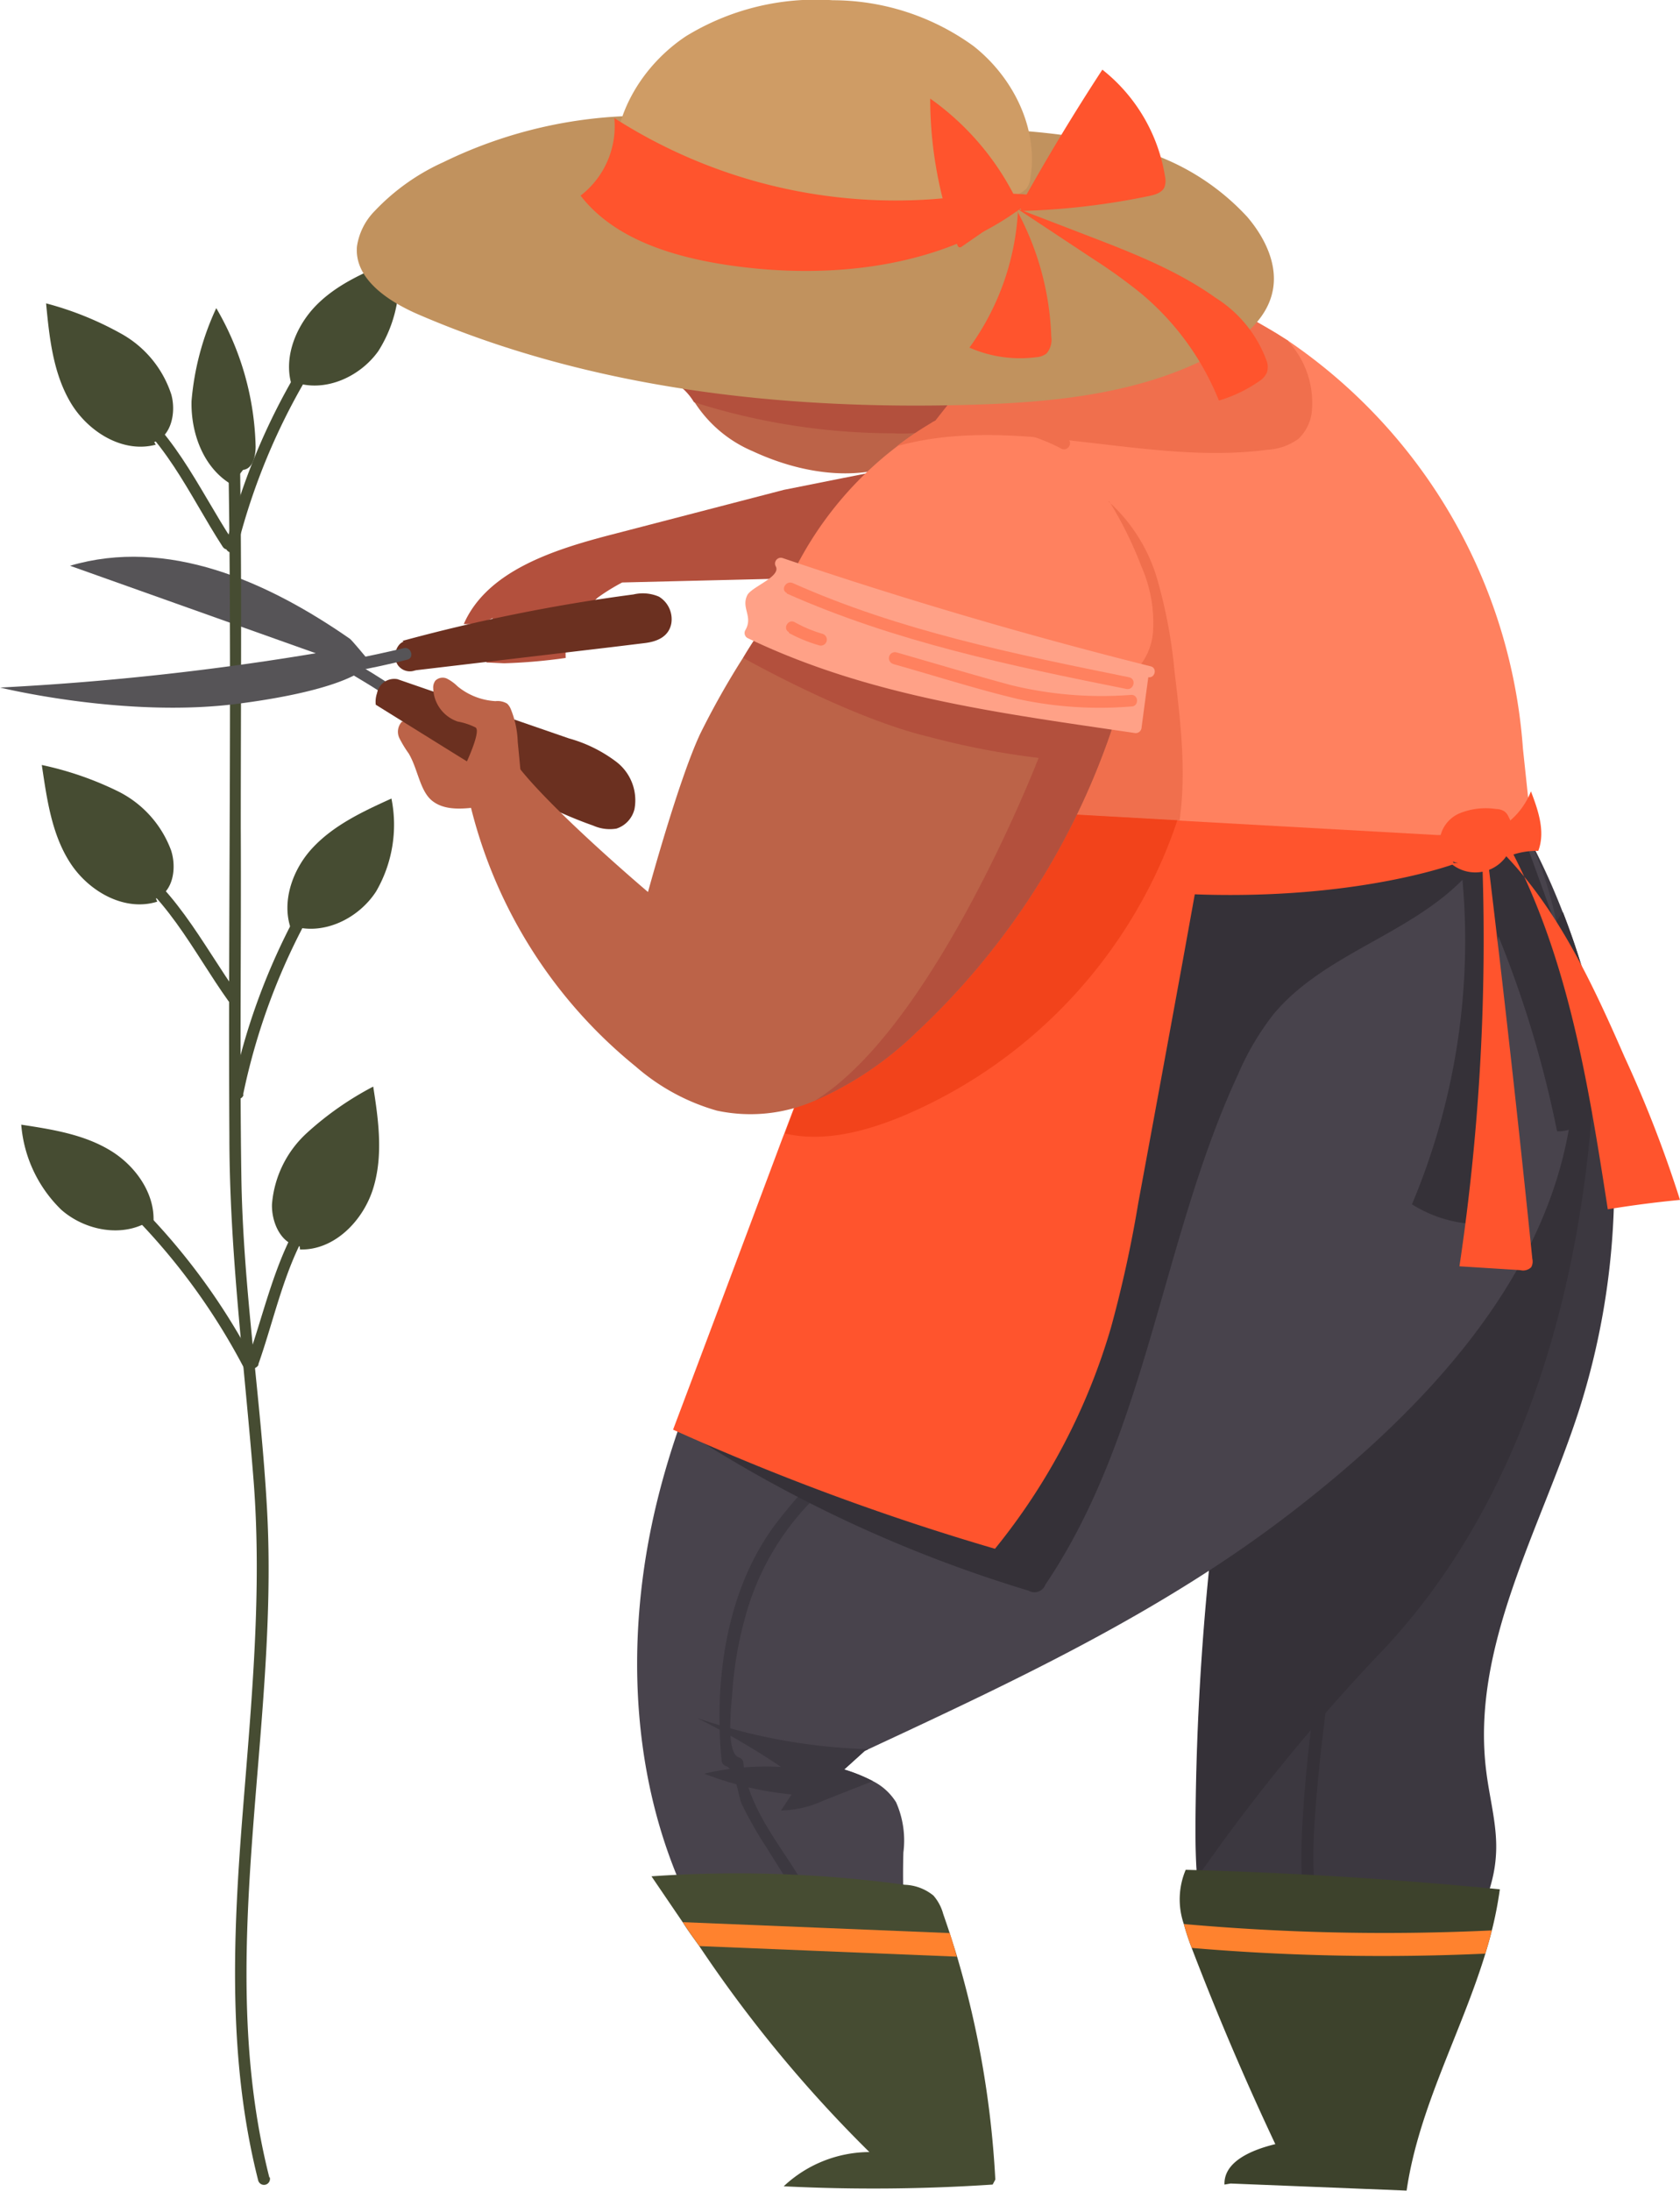 <svg id="OBJECT" xmlns="http://www.w3.org/2000/svg" viewBox="0 0 144.72 188.69"><defs><style>.cls-1{fill:#565457;}.cls-2{fill:#b3503d;}.cls-3{fill:#bc6348;}.cls-4{fill:#6b3020;}.cls-5{fill:#3c3840;}.cls-6{fill:#353138;}.cls-7{fill:#48434c;}.cls-8{fill:#ff815f;}.cls-9{fill:#f06f4d;}.cls-10{fill:#ff542d;}.cls-11{fill:#f2431b;}.cls-12{fill:#351a1a;}.cls-13{fill:#ffa187;}.cls-14{fill:#402222;}.cls-15{fill:#464c32;}.cls-16{fill:#3d422c;}.cls-17{fill:#c1925e;}.cls-18{fill:#cf9c65;}.cls-19{fill:#ff822e;}</style></defs><path class="cls-1" d="M481.72,97.67c1.73,1,3.4,2,5,3.11.53.36,1-.51.5-.87-1.63-1.11-3.31-2.14-5-3.11-.56-.31-1.07.55-.51.87Z" transform="translate(-452.58 -40.27)"/><path class="cls-2" d="M534.59,86.72,531,91.22,524.41,90l-18.23.44s-3.6,1.81-4.4,3.81a6.1,6.1,0,0,0-.47,2.69,46.84,46.84,0,0,1-5.31.46l-1.5-.07-.25-.67a4.24,4.24,0,0,1,.79-3.16,4.86,4.86,0,0,1-2.51.52c2-4.56,7.67-6.39,12.72-7.7l14.86-3.86,8.18-1.63Z" transform="translate(-452.58 -40.27)"/><path class="cls-2" d="M497.89,93.68A6.24,6.24,0,0,0,505.13,90" transform="translate(-452.58 -40.27)"/><path class="cls-3" d="M493.66,109.8c-1.33.16-2.84.28-3.88-.58s-1.21-2.75-2-4.06a9.87,9.87,0,0,1-.8-1.32,1.27,1.27,0,0,1,.23-1.42c1.15.08,2,1,3.12,1.45.83.3,1.76.26,2.61.5a5.54,5.54,0,0,1,3.2,2.78,15.58,15.58,0,0,1,1.36,4.12" transform="translate(-452.58 -40.27)"/><path class="cls-4" d="M505.65,105.87a12.11,12.11,0,0,0-4.06-2l-14.77-5.1a1.51,1.51,0,0,0-1.76,1.2,2.27,2.27,0,0,0-.11,1l6,3.73c4.08,2.54,8.2,5.09,12.73,6.68a3.51,3.51,0,0,0,2,.26,2.34,2.34,0,0,0,1.56-1.7A4.17,4.17,0,0,0,505.65,105.87Z" transform="translate(-452.58 -40.27)"/><path class="cls-5" d="M588.62,161.68c-3.33,10.35-9.4,20.46-8,31.24.3,2.4,1,4.79.82,7.21-.27,4.18-2.92,7.75-4.82,11.48a34.38,34.38,0,0,0-3.75,15.92l-8.08-.51-5.7-13.38a45,45,0,0,1-2.83-8,27,27,0,0,1-.52-3.59c-.15-1.86-.15-3.73-.13-5.6q.12-11.6,1.39-23.13l11-26.63,15-36.54a59.3,59.3,0,0,1,4.21,8.72,62.18,62.18,0,0,1,2.88,9.43A64.08,64.08,0,0,1,588.62,161.68Z" transform="translate(-452.58 -40.27)"/><path class="cls-6" d="M590.05,128.28c-.11,14.27-3.11,37.78-18.17,53.94A163.9,163.9,0,0,0,555.7,202c-.15-1.86-.15-3.73-.13-5.6q.12-11.6,1.39-23.13l11-26.63,19.25-27.82A62.18,62.18,0,0,1,590.05,128.28Z" transform="translate(-452.58 -40.27)"/><path class="cls-3" d="M546.38,63.55c-.5,0-8-2.5-8-2.5l4.34,13.17Z" transform="translate(-452.58 -40.27)"/><path class="cls-3" d="M543,67.63a52.56,52.56,0,0,1-5.24,6.57c-.76.81-1.58,1.62-2.45,2.39a21.27,21.27,0,0,1-5.23,3.54c-3.17,1.42-7.83,1.25-12.67-1a11.07,11.07,0,0,1-5-4.22,5,5,0,0,0-1.59-1.65c-2.06-1.15-3.11-3.45-3.68-5.91a30.25,30.25,0,0,1-.61-3.86c-.72-6.88,4.17-13.31,10.15-16.81a13.14,13.14,0,0,1,5.47-2,12.09,12.09,0,0,1,3.5.31,19.31,19.31,0,0,1,14.52,15.66Z" transform="translate(-452.58 -40.27)"/><path class="cls-7" d="M587.8,137.1c-2.24,13.84-13,25-24.09,33.53s-23.72,14.43-36.32,20.3l-.32.15-1.77,1.6a14.35,14.35,0,0,1,2.47,1,5,5,0,0,1,2,1.82,8.12,8.12,0,0,1,.63,4.33,63.81,63.81,0,0,0,4.72,26l-7.7-2.25c-5.35-5.34-10.77-10.78-14.44-17.4-6.12-11-6.79-24.51-3.76-36.75s9.46-23.39,16.89-33.58l12.68-15.63s40-15.5,44.5-9.25S588.55,132.47,587.8,137.1Z" transform="translate(-452.58 -40.27)"/><path class="cls-2" d="M536.24,75.54a19.75,19.75,0,0,0-5.82-2l-.58-.1s2.58,1.85,1.88,4.19,5.45.25,5.45.25l-.33-2.13" transform="translate(-452.58 -40.27)"/><path class="cls-8" d="M584.55,112.09l-.17.26c-1.16.42-2.34.79-3.53,1.13a66.37,66.37,0,0,1-15,3,105.42,105.42,0,0,1-27.28-2.64L546.8,99l-26.62-7.81a30.62,30.62,0,0,1,9.66-12.46,28.57,28.57,0,0,1,3.32-2.21l11.73-14.91A66.17,66.17,0,0,1,562.56,69l1,.63a46.49,46.49,0,0,1,20.21,35.12Z" transform="translate(-452.58 -40.27)"/><path class="cls-5" d="M558.12,120.62c-5.15,13.9-14.44,25.62-24.54,36.27-4.58,4.82-10,9.21-14.05,14.47-4.37,5.67-5.46,13.59-4.79,20.53a.53.53,0,0,0,.36.49c.83.23,1.08,2.6,1.36,3.24a33.37,33.37,0,0,0,2.17,3.81c1.57,2.54,3.2,5,4.74,7.62,3.25,5.39,6.06,11,7,17.33.1.63,1.06.36,1-.27a43.87,43.87,0,0,0-5.79-15.36c-1.41-2.48-2.94-4.88-4.46-7.3-1.79-2.84-4.2-5.88-4.5-9.32a.53.53,0,0,0-.37-.48c-1.2-.34-.64-4.75-.59-5.57a32.19,32.19,0,0,1,1.1-6.47,22.8,22.8,0,0,1,5.76-10.08c4.86-5.06,10-9.85,14.69-15,9.09-9.95,17.21-20.9,21.93-33.62.22-.61-.74-.87-1-.27Z" transform="translate(-452.58 -40.27)"/><path class="cls-5" d="M540.3,120.39c-.53,3.75-1.07,7.61-.4,11.38.69,3.94,2.91,6.9,5.54,9.81.44.48,1.14-.23.71-.71-2.52-2.77-4.64-5.59-5.29-9.37-.62-3.58-.1-7.28.4-10.84.09-.63-.87-.9-1-.27Z" transform="translate(-452.58 -40.27)"/><path class="cls-2" d="M537.73,74.2a5.63,5.63,0,0,1-2.07,2.18l-.38.21a12.68,12.68,0,0,1-5.81,1,56.75,56.75,0,0,1-17.11-2.68,5,5,0,0,0-1.59-1.65c-2.06-1.15-3.11-3.45-3.68-5.91a6.53,6.53,0,0,1,1.79-2.18A12.3,12.3,0,0,1,515.19,63a30.6,30.6,0,0,1,20.2,5A6.47,6.47,0,0,1,538.08,71,4,4,0,0,1,537.73,74.2Z" transform="translate(-452.58 -40.27)"/><path class="cls-9" d="M548.12,83.43a33.37,33.37,0,0,1,2.78,5.62,12.08,12.08,0,0,1,1,5.7,5.36,5.36,0,0,1-3.26,4.48,13.6,13.6,0,0,0-2.55.74,5,5,0,0,0-1.91,3.27,41.29,41.29,0,0,0-1.23,8.78.8.8,0,0,0,.14.61.87.87,0,0,0,.55.19l9.08.8a1.13,1.13,0,0,0,.77-.12,1.11,1.11,0,0,0,.36-.7c1.09-4.79.5-9.79-.09-14.67a43.14,43.14,0,0,0-1.47-7.9,14.44,14.44,0,0,0-4.19-6.74" transform="translate(-452.58 -40.27)"/><path class="cls-9" d="M565.57,75.85a3.82,3.82,0,0,1-1.14,2.22,5,5,0,0,1-2.67.94c-10.6,1.4-21.65-3.16-31.92-.31a28.57,28.57,0,0,1,3.32-2.21l11.73-14.91A66.17,66.17,0,0,1,562.56,69l1,.63,0,.05A7.82,7.82,0,0,1,565.57,75.85Z" transform="translate(-452.58 -40.27)"/><path class="cls-6" d="M512,163.81a115.64,115.64,0,0,0,29.19,13.47,1,1,0,0,0,1.44-.52c8.79-13,10-29.74,16.62-44a23.33,23.33,0,0,1,3-5.09c4.27-5.18,11.6-6.84,16.31-11.62A58.56,58.56,0,0,1,574.21,144a11.1,11.1,0,0,0,6.21,1.71c1.76-8.11-.4-16.67,1.24-24.8a93.66,93.66,0,0,1,5.05,16.8c2,.09,3.62-1.85,3.91-3.83a12.29,12.29,0,0,0-1.09-5.84l-5.4-14.9a1.42,1.42,0,0,0-1.8-1.1l-21.27.66c-3.71.11-7.67.31-10.69,2.48-2.36,1.68-3.79,4.34-5.15,6.89L539,133.81c-1.51,2.85-3.07,5.77-5.43,8a29.08,29.08,0,0,1-5.44,3.72L518,151.35" transform="translate(-452.58 -40.27)"/><path class="cls-10" d="M555.56,117l-.06.31-1,5.54q-1.92,10.51-3.86,21a106.5,106.5,0,0,1-2.35,10.74,54.37,54.37,0,0,1-10,19.08,212.51,212.51,0,0,1-27.73-10.26q4.58-12.15,9.13-24.32c.15-.4.3-.81.46-1.21,3.3-8.78,6.79-17.64,12.66-24.93l7.65,1.35,11.31,2Z" transform="translate(-452.58 -40.27)"/><path class="cls-10" d="M577.84,114.69s-8.4,3.12-22.34,2.61c-1.33,0-2.72-.13-4.15-.25a92.56,92.56,0,0,1-9.63-1.33l-1.3-1.4-4.08-4.38,17.62,1,22.73,1.27Z" transform="translate(-452.58 -40.27)"/><path class="cls-11" d="M554,110.92a40.23,40.23,0,0,1-2.23,5.39c-.12.25-.25.5-.38.74a42.32,42.32,0,0,1-21.19,19.41c-3.18,1.3-6.72,2.21-10,1.44,3.3-8.78,6.79-17.64,12.66-24.93l7.65,1.35-4.08-4.38Z" transform="translate(-452.58 -40.27)"/><path class="cls-2" d="M518.67,68.85l8,1.75s-3.5-5.88-7.12-6-3.13,2-2.75,2.5A18.87,18.87,0,0,0,518.67,68.85Z" transform="translate(-452.58 -40.27)"/><path class="cls-12" d="M508.14,52.84c-1.93,4.15-4.05,7-8.23,8.88-.7.31-1.56.89-1.31,1.61a1.46,1.46,0,0,0,1,.75,13.22,13.22,0,0,0,5.86.51,2.86,2.86,0,0,0-2.21,1.64c-.39,1.34,1.21,2.57,2.59,2.39a6.38,6.38,0,0,0,3.45-2.22s1.91,0,5.41,2,4.8.68,4.8.68c-1-1-2.94-2.46-1.75-3.78s7.31,1.73,7.55,5.23c0,0,.73.87,3.06,1s9.5-4.33,9.5-4.33l3.84-4.67s-1.5-10.66-8.67-15.5-13.33-1.83-13.33-1.83A13.24,13.24,0,0,0,508.14,52.84Z" transform="translate(-452.58 -40.27)"/><path class="cls-3" d="M549.05,100.9c-.12.4-.24.8-.37,1.19a63.59,63.59,0,0,1-17.19,27.12,29.48,29.48,0,0,1-8.69,5.85,13.79,13.79,0,0,1-8.47.87,18.21,18.21,0,0,1-7-3.81,41.65,41.65,0,0,1-14.22-22.45l4-3.51c2.94,3.87,11.29,10.94,11.29,10.94s2.62-9.63,4.5-13.63a69.94,69.94,0,0,1,3.68-6.53c.59-1,1.13-1.79,1.54-2.42l.78-1.18Z" transform="translate(-452.58 -40.27)"/><path class="cls-2" d="M548.68,102.09a63.59,63.59,0,0,1-17.19,27.12,29.48,29.48,0,0,1-8.69,5.85c10.34-6.4,19.25-29.51,19.25-29.51a68.22,68.22,0,0,1-9.5-1.83c-6.15-1.47-14.1-5.76-15.94-6.78.59-1,1.13-1.79,1.54-2.42Z" transform="translate(-452.58 -40.27)"/><path class="cls-9" d="M533.39,77.53A15.26,15.26,0,0,1,544,78.91c.57.3,1.08-.56.5-.86a16.4,16.4,0,0,0-11.42-1.49c-.63.14-.36,1.11.27,1Z" transform="translate(-452.58 -40.27)"/><path class="cls-13" d="M551.7,97.66q-16-4-31.72-9.33a.5.5,0,0,0-.57.73c.46.89-2.11,1.76-2.46,2.48-.54,1.11.52,1.82-.16,3a.5.5,0,0,0,.17.68c10.55,5.07,21.88,6.49,33.33,8.18a.51.51,0,0,0,.63-.48c.19-1.44.38-2.88.58-4.32C552.07,98.7,552.3,97.81,551.7,97.66Z" transform="translate(-452.58 -40.27)"/><path class="cls-6" d="M568.21,170.23c-1.21,9.26-3.06,18.67-3.48,28-.4,8.92,2.08,18.14,3.54,26.89.11.63,1.07.36,1-.27-1.49-8.95-4.06-18.4-3.46-27.5s2.25-18.12,3.43-27.12c.08-.63-.92-.63-1,0Z" transform="translate(-452.58 -40.27)"/><path class="cls-8" d="M520.35,91.39c9.33,4.15,19.3,6.23,29.26,8.22.63.13.89-.83.26-1-9.86-2-19.78-4-29-8.12-.58-.26-1.09.6-.5.86Z" transform="translate(-452.58 -40.27)"/><path class="cls-8" d="M520.54,94.79a13,13,0,0,0,2.62,1.07.5.5,0,0,0,.26-1,11.4,11.4,0,0,1-2.38-1c-.56-.31-1.07.55-.5.86Z" transform="translate(-452.58 -40.27)"/><path class="cls-8" d="M529.54,97.47c3.56,1,7.1,2.14,10.69,3a33.29,33.29,0,0,0,9.81.65c.65,0,.65-1,0-1a32.9,32.9,0,0,1-10.37-.84c-3.3-.89-6.58-1.88-9.87-2.82a.5.5,0,0,0-.26,1Z" transform="translate(-452.58 -40.27)"/><path class="cls-14" d="M524.25,47.25a6.94,6.94,0,0,1,4.82,1c.27.18.52-.26.25-.43a7.46,7.46,0,0,0-5.21-1.08c-.31,0-.18.52.14.48Z" transform="translate(-452.58 -40.27)"/><path class="cls-14" d="M532,49.71a1.58,1.58,0,0,1,.76.56c.2.26.55-.1.36-.35a2.28,2.28,0,0,0-1-.7c-.31-.11-.44.38-.14.49Z" transform="translate(-452.58 -40.27)"/><path class="cls-14" d="M534.92,52.87c1.19,1.86,2.47,3.66,3.82,5.41.2.25.55-.11.36-.36q-2-2.56-3.75-5.3c-.17-.27-.6,0-.43.25Z" transform="translate(-452.58 -40.27)"/><path class="cls-14" d="M521.86,53.52c3.74,1.07,6.31,3.92,8.72,6.8.21.25.56-.11.36-.35-2.48-3-5.12-5.84-8.94-6.93a.25.25,0,0,0-.14.48Z" transform="translate(-452.58 -40.27)"/><path class="cls-14" d="M528.11,53.79a31.79,31.79,0,0,1,4.14,4c.21.24.56-.11.35-.35a31.14,31.14,0,0,0-4.14-4c-.25-.2-.61.15-.35.35Z" transform="translate(-452.58 -40.27)"/><path class="cls-14" d="M533.42,62.07l1,.65c.27.17.52-.26.26-.43l-1-.65c-.27-.17-.52.26-.25.43Z" transform="translate(-452.58 -40.27)"/><path class="cls-14" d="M519.57,59.76c2.29,2.17,5,4,8.24,3.93.32,0,.32-.51,0-.5-3.14,0-5.69-1.7-7.88-3.78-.24-.22-.59.13-.36.35Z" transform="translate(-452.58 -40.27)"/><path class="cls-14" d="M509.8,65.46a18.75,18.75,0,0,0,4.12-5,.25.25,0,0,0-.43-.25,18.2,18.2,0,0,1-4.05,4.86c-.24.21.11.57.36.36Z" transform="translate(-452.58 -40.27)"/><path class="cls-14" d="M504.67,61.68l1.75-1a.25.25,0,0,0-.25-.44l-1.75,1a.25.25,0,0,0,.25.43Z" transform="translate(-452.58 -40.27)"/><path class="cls-14" d="M508.23,59.27l1-1a.25.25,0,0,0-.36-.35l-1,1c-.23.23.13.58.36.35Z" transform="translate(-452.58 -40.27)"/><path class="cls-14" d="M509.85,55.77c2-2.47,3-5.8,5.84-7.45a.25.25,0,0,0-.25-.43c-2.93,1.68-3.93,5-6,7.53-.2.25.16.61.36.35Z" transform="translate(-452.58 -40.27)"/><path class="cls-14" d="M512.24,57.41a11.44,11.44,0,0,0-1.87,2.45c-.16.28.27.54.43.26a11.13,11.13,0,0,1,1.79-2.36c.23-.23-.13-.58-.35-.35Z" transform="translate(-452.58 -40.27)"/><path class="cls-14" d="M507.47,64.27a6.75,6.75,0,0,1-1.91,1.62.25.25,0,0,0,.25.43,7.28,7.28,0,0,0,2-1.69c.2-.25-.15-.61-.36-.36Z" transform="translate(-452.58 -40.27)"/><path class="cls-12" d="M509.75,72.5a2.08,2.08,0,0,1,1.56-1.24,6.25,6.25,0,0,1,2.07,0,5.4,5.4,0,0,1-1.66,1.43,1.84,1.84,0,0,1-2.05-.22" transform="translate(-452.58 -40.27)"/><path class="cls-5" d="M527.77,193.68l-4.22,1.66a9,9,0,0,1-3.69.87l.91-1.38a28.44,28.44,0,0,1-7.53-1.79,23.38,23.38,0,0,1,6.62-.58,63.49,63.49,0,0,0-7.22-4.21,49.76,49.76,0,0,0,14.75,2.68l-.32.15-1.77,1.6A14.35,14.35,0,0,1,527.77,193.68Z" transform="translate(-452.58 -40.27)"/><path class="cls-15" d="M538.32,228l-.23.43a154.43,154.43,0,0,1-18,.15,10.85,10.85,0,0,1,7.38-2.95,113.43,113.43,0,0,1-14.62-17.69c-.48-.68-1-1.37-1.43-2.06l-2.72-4a107,107,0,0,1,21.83.73,4.13,4.13,0,0,1,2.46.93,4,4,0,0,1,.84,1.58c.19.55.38,1.1.56,1.66s.43,1.35.63,2A83.06,83.06,0,0,1,538.32,228Z" transform="translate(-452.58 -40.27)"/><path class="cls-16" d="M581.78,203a32.72,32.72,0,0,1-.69,3.55c-.17.68-.36,1.35-.56,2-2.09,6.84-5.75,13.3-6.78,20.4l-15.16-.61-.53.09c-.07-2,2.39-3,4.38-3.48q-3.87-8.21-7.12-16.68l-.08-.21a20.69,20.69,0,0,1-.68-2.06,6.54,6.54,0,0,1,.16-4.68Q568.28,201.68,581.78,203Z" transform="translate(-452.58 -40.27)"/><path class="cls-4" d="M509.34,91.66a3.5,3.5,0,0,0-2.19-.19,150.92,150.92,0,0,0-19.9,4,2.86,2.86,0,0,1,.79.8,2.19,2.19,0,0,1,.28,1.74l16.93-2,2.79-.34c1-.11,2.14-.47,2.37-1.71A2.27,2.27,0,0,0,509.34,91.66Z" transform="translate(-452.58 -40.27)"/><path class="cls-1" d="M458.61,89c8.37-2.47,16.95,1.31,24.11,6.29.18.13,1.37,1.57,1.37,1.57l-1.63.63Z" transform="translate(-452.58 -40.27)"/><path class="cls-15" d="M475.78,227.81c-4.82-19,.88-38.38-.2-57.58-.53-9.6-2.07-19-2.21-28.68-.15-10,0-20-.05-30,0-11.19.11-22.39-.1-33.58a.5.5,0,0,0-1,0c.38,20,0,40.1.12,60.15,0,10,1.31,19.78,2.09,29.74.73,9.49-.18,18.93-.93,28.38-.85,10.65-1.33,21.39,1.32,31.83a.5.5,0,0,0,1-.26Z" transform="translate(-452.58 -40.27)"/><path class="cls-15" d="M472.63,86.87c-3-4.58-5.29-10.1-10.14-13.05-.55-.34-1.05.53-.5.86,4.67,2.85,6.9,8.27,9.78,12.69.35.54,1.22,0,.86-.5Z" transform="translate(-452.58 -40.27)"/><path class="cls-15" d="M473,87.48a55.41,55.41,0,0,1,7.37-16.86c.36-.54-.51-1-.86-.5a56.07,56.07,0,0,0-7.47,17.09.5.5,0,0,0,1,.27Z" transform="translate(-452.58 -40.27)"/><path class="cls-15" d="M466,78.57c-2.84.77-5.87-1.12-7.36-3.66s-1.81-5.57-2.09-8.51A27.73,27.73,0,0,1,463,69a9.27,9.27,0,0,1,4.34,5.26c.42,1.54,0,3.57-1.48,4.09" transform="translate(-452.58 -40.27)"/><path class="cls-15" d="M477.92,74c-1.11-2.48,0-5.49,1.89-7.42s4.5-3,7-4a11.47,11.47,0,0,1-1.64,7.93c-1.6,2.25-4.64,3.6-7.24,2.67" transform="translate(-452.58 -40.27)"/><path class="cls-15" d="M473.14,126c-3.17-4.44-5.71-9.87-10.67-12.62-.56-.32-1.07.55-.5.86,4.79,2.66,7.24,8,10.3,12.27.37.52,1.24,0,.87-.51Z" transform="translate(-452.58 -40.27)"/><path class="cls-15" d="M473.52,134.56a55.39,55.39,0,0,1,6.67-17.15.5.5,0,0,0-.87-.51,56.18,56.18,0,0,0-6.76,17.39c-.13.63.83.9,1,.27Z" transform="translate(-452.58 -40.27)"/><path class="cls-15" d="M466.13,117.93c-2.81.89-5.91-.87-7.51-3.35s-2-5.5-2.44-8.42a28.1,28.1,0,0,1,6.59,2.28,9.27,9.27,0,0,1,4.55,5.08c.49,1.52.18,3.56-1.31,4.14" transform="translate(-452.58 -40.27)"/><path class="cls-15" d="M477.88,120.84c-1.21-2.43-.26-5.49,1.58-7.49s4.37-3.18,6.84-4.3a11.45,11.45,0,0,1-1.32,8c-1.5,2.32-4.48,3.79-7.12,3" transform="translate(-452.58 -40.27)"/><path class="cls-15" d="M474.83,157.79c1.77-5,2.68-10.76,6.57-14.62a.5.5,0,0,0-.71-.71c-4,4-5,9.92-6.83,15.06-.21.61.75.87,1,.27Z" transform="translate(-452.58 -40.27)"/><path class="cls-15" d="M474.51,157.69a56,56,0,0,0-11.24-14.88c-.47-.45-1.18.26-.71.7a55.31,55.31,0,0,1,11.09,14.69c.3.57,1.16.06.86-.51Z" transform="translate(-452.58 -40.27)"/><path class="cls-15" d="M478.42,147.89c2.94.09,5.44-2.45,6.31-5.27s.46-5.85,0-8.76a27.11,27.11,0,0,0-5.72,4,9.31,9.31,0,0,0-3,6.13c-.05,1.59.8,3.48,2.39,3.63" transform="translate(-452.58 -40.27)"/><path class="cls-15" d="M465.72,146.19c.51-2.67-1.25-5.35-3.56-6.78s-5.07-1.86-7.75-2.27a11.49,11.49,0,0,0,3.45,7.33c2.07,1.82,5.34,2.43,7.66.92" transform="translate(-452.58 -40.27)"/><path class="cls-15" d="M472.53,82c-2.41-1.41-3.52-4.4-3.45-7.19a23.51,23.51,0,0,1,2.13-8,24.68,24.68,0,0,1,3.39,11.93c0,.83-.25,1.92-1.08,2" transform="translate(-452.58 -40.27)"/><path class="cls-1" d="M480.59,96.4a239.19,239.19,0,0,1-28,3.09s10.76,2.65,20.45,1.4,11.12-3.18,11.12-3.18Z" transform="translate(-452.58 -40.27)"/><path class="cls-17" d="M508.09,50.24a39.36,39.36,0,0,0-17.32,4,18.72,18.72,0,0,0-5.9,4.19,5.5,5.5,0,0,0-1.54,3.06c-.25,2.8,2.69,4.74,5.28,5.86,14.82,6.4,31.27,8.24,47.41,7.79,7.32-.2,14.86-.93,21.29-4.41,2.21-1.2,4.4-2.93,4.9-5.39.47-2.28-.67-4.61-2.18-6.38a20.51,20.51,0,0,0-10.59-6.12,61.27,61.27,0,0,0-12.32-1.46" transform="translate(-452.58 -40.27)"/><path class="cls-18" d="M505.55,54.47c-.19-4.41,2.45-8.64,6.12-11.08a21.42,21.42,0,0,1,12.64-3.1,20.7,20.7,0,0,1,12.12,3.94c3.4,2.67,5.61,7.06,4.92,11.33a2,2,0,0,1-.32.91,2.07,2.07,0,0,1-1,.61,39.92,39.92,0,0,1-34.19-2.75" transform="translate(-452.58 -40.27)"/><path class="cls-10" d="M578.68,114.61a1.87,1.87,0,0,1-2.09-1.83,2.83,2.83,0,0,1,1.73-2.46,6,6,0,0,1,3.13-.37,1.38,1.38,0,0,1,.73.21,1.14,1.14,0,0,1,.34.44,3.25,3.25,0,0,1-5,4" transform="translate(-452.58 -40.27)"/><path class="cls-10" d="M581.39,111.8a6.37,6.37,0,0,0,3.07-3.37c.63,1.65,1.26,3.48.63,5.13a6.49,6.49,0,0,0-2.17.32,2.62,2.62,0,0,1-2.13-.25" transform="translate(-452.58 -40.27)"/><path class="cls-3" d="M497.44,106.94c-.08-.92-.17-1.85-.26-2.77a8.13,8.13,0,0,0-.61-2.85,1.29,1.29,0,0,0-.31-.45,1.62,1.62,0,0,0-1-.21A5.64,5.64,0,0,1,492,99.39a3.74,3.74,0,0,0-.92-.67.89.89,0,0,0-1,.18,1,1,0,0,0-.18.67,3.11,3.11,0,0,0,2.11,2.85,5.58,5.58,0,0,1,1.54.51c.53.37-1.09,3.66-1.09,3.66s3.05,1.72,3.58,3.58" transform="translate(-452.58 -40.27)"/><path class="cls-4" d="M488.65,95.57c-.34,0-.66-.14-1-.11a1,1,0,0,0-.75.43,1.5,1.5,0,0,0-.06,1.65,1.27,1.27,0,0,0,1.53.46,1.35,1.35,0,0,0,.71-1.48,1,1,0,0,0-1.14-.87c-.63.14-.78.92-.59,1.46a.81.81,0,0,0,1.29.38.78.78,0,0,0-.35-1.32c-.6-.22-.87.75-.26,1,0,0,.44-.59.16-.51s-.06.16-.11.29-.34.25-.44,0c-.25-.68.71-.3,1-.33.63-.08.64-1.08,0-1Z" transform="translate(-452.58 -40.27)"/><path class="cls-1" d="M487.39,96.09c-1.51.36-3,.68-4.57,1-.63.12-.36,1.08.27,1,1.53-.29,3.05-.61,4.57-1,.63-.14.36-1.11-.27-1Z" transform="translate(-452.58 -40.27)"/><path class="cls-10" d="M580.23,113.44a190.8,190.8,0,0,1-1.93,35.9l5.24.33a1,1,0,0,0,.94-.25,1,1,0,0,0,.1-.72q-1.76-17.28-3.85-34.52" transform="translate(-452.58 -40.27)"/><path class="cls-10" d="M580.66,112.39c5.57,5,8.84,12,11.86,18.91a105.27,105.27,0,0,1,4.78,12.32c-2.08.2-4.16.47-6.22.81-1.68-10.83-3.44-21.9-8.64-31.54" transform="translate(-452.58 -40.27)"/><path class="cls-10" d="M505.5,50.44a7.55,7.55,0,0,1-2.91,6.68c2.84,3.67,7.74,5.21,12.41,5.94,9.38,1.45,19.78.2,26.87-5.93-3-.45-6,.08-9,.3a44.91,44.91,0,0,1-27.38-7" transform="translate(-452.58 -40.27)"/><path class="cls-10" d="M540.63,57.71q3.25-5.84,6.91-11.44a14.68,14.68,0,0,1,5.4,9.21,1.65,1.65,0,0,1-.05.91c-.21.48-.8.65-1.31.76a62.33,62.33,0,0,1-11,1.29,23.23,23.23,0,0,0-7.87-9.68,35.28,35.28,0,0,0,2.34,12.61.31.31,0,0,0,.15.2.29.29,0,0,0,.26-.08L540,58.35" transform="translate(-452.58 -40.27)"/><path class="cls-10" d="M540.26,58.61a22.08,22.08,0,0,1-4.17,11.6,10.83,10.83,0,0,0,5.73.83,1.67,1.67,0,0,0,.91-.32,1.81,1.81,0,0,0,.41-1.44A24.51,24.51,0,0,0,540,58.07" transform="translate(-452.58 -40.27)"/><path class="cls-10" d="M539.41,57.72l7.41,4.9a46,46,0,0,1,4,2.88,23.3,23.3,0,0,1,6.76,9.27,12,12,0,0,0,3.46-1.66,1.69,1.69,0,0,0,.68-.77,1.57,1.57,0,0,0,0-.91,10.76,10.76,0,0,0-4.41-5.5C553.92,63.51,550,62,546.1,60.5l-6.81-2.62" transform="translate(-452.58 -40.27)"/><path class="cls-19" d="M581.09,206.54c-.17.68-.36,1.35-.56,2a194.09,194.09,0,0,1-25.29-.49,20.69,20.69,0,0,1-.68-2.06A194.21,194.21,0,0,0,581.09,206.54Z" transform="translate(-452.58 -40.27)"/><path class="cls-19" d="M535,208.8l-22.17-.91c-.48-.68-1-1.37-1.43-2.06l23,.94C534.61,207.44,534.82,208.12,535,208.8Z" transform="translate(-452.58 -40.27)"/></svg>